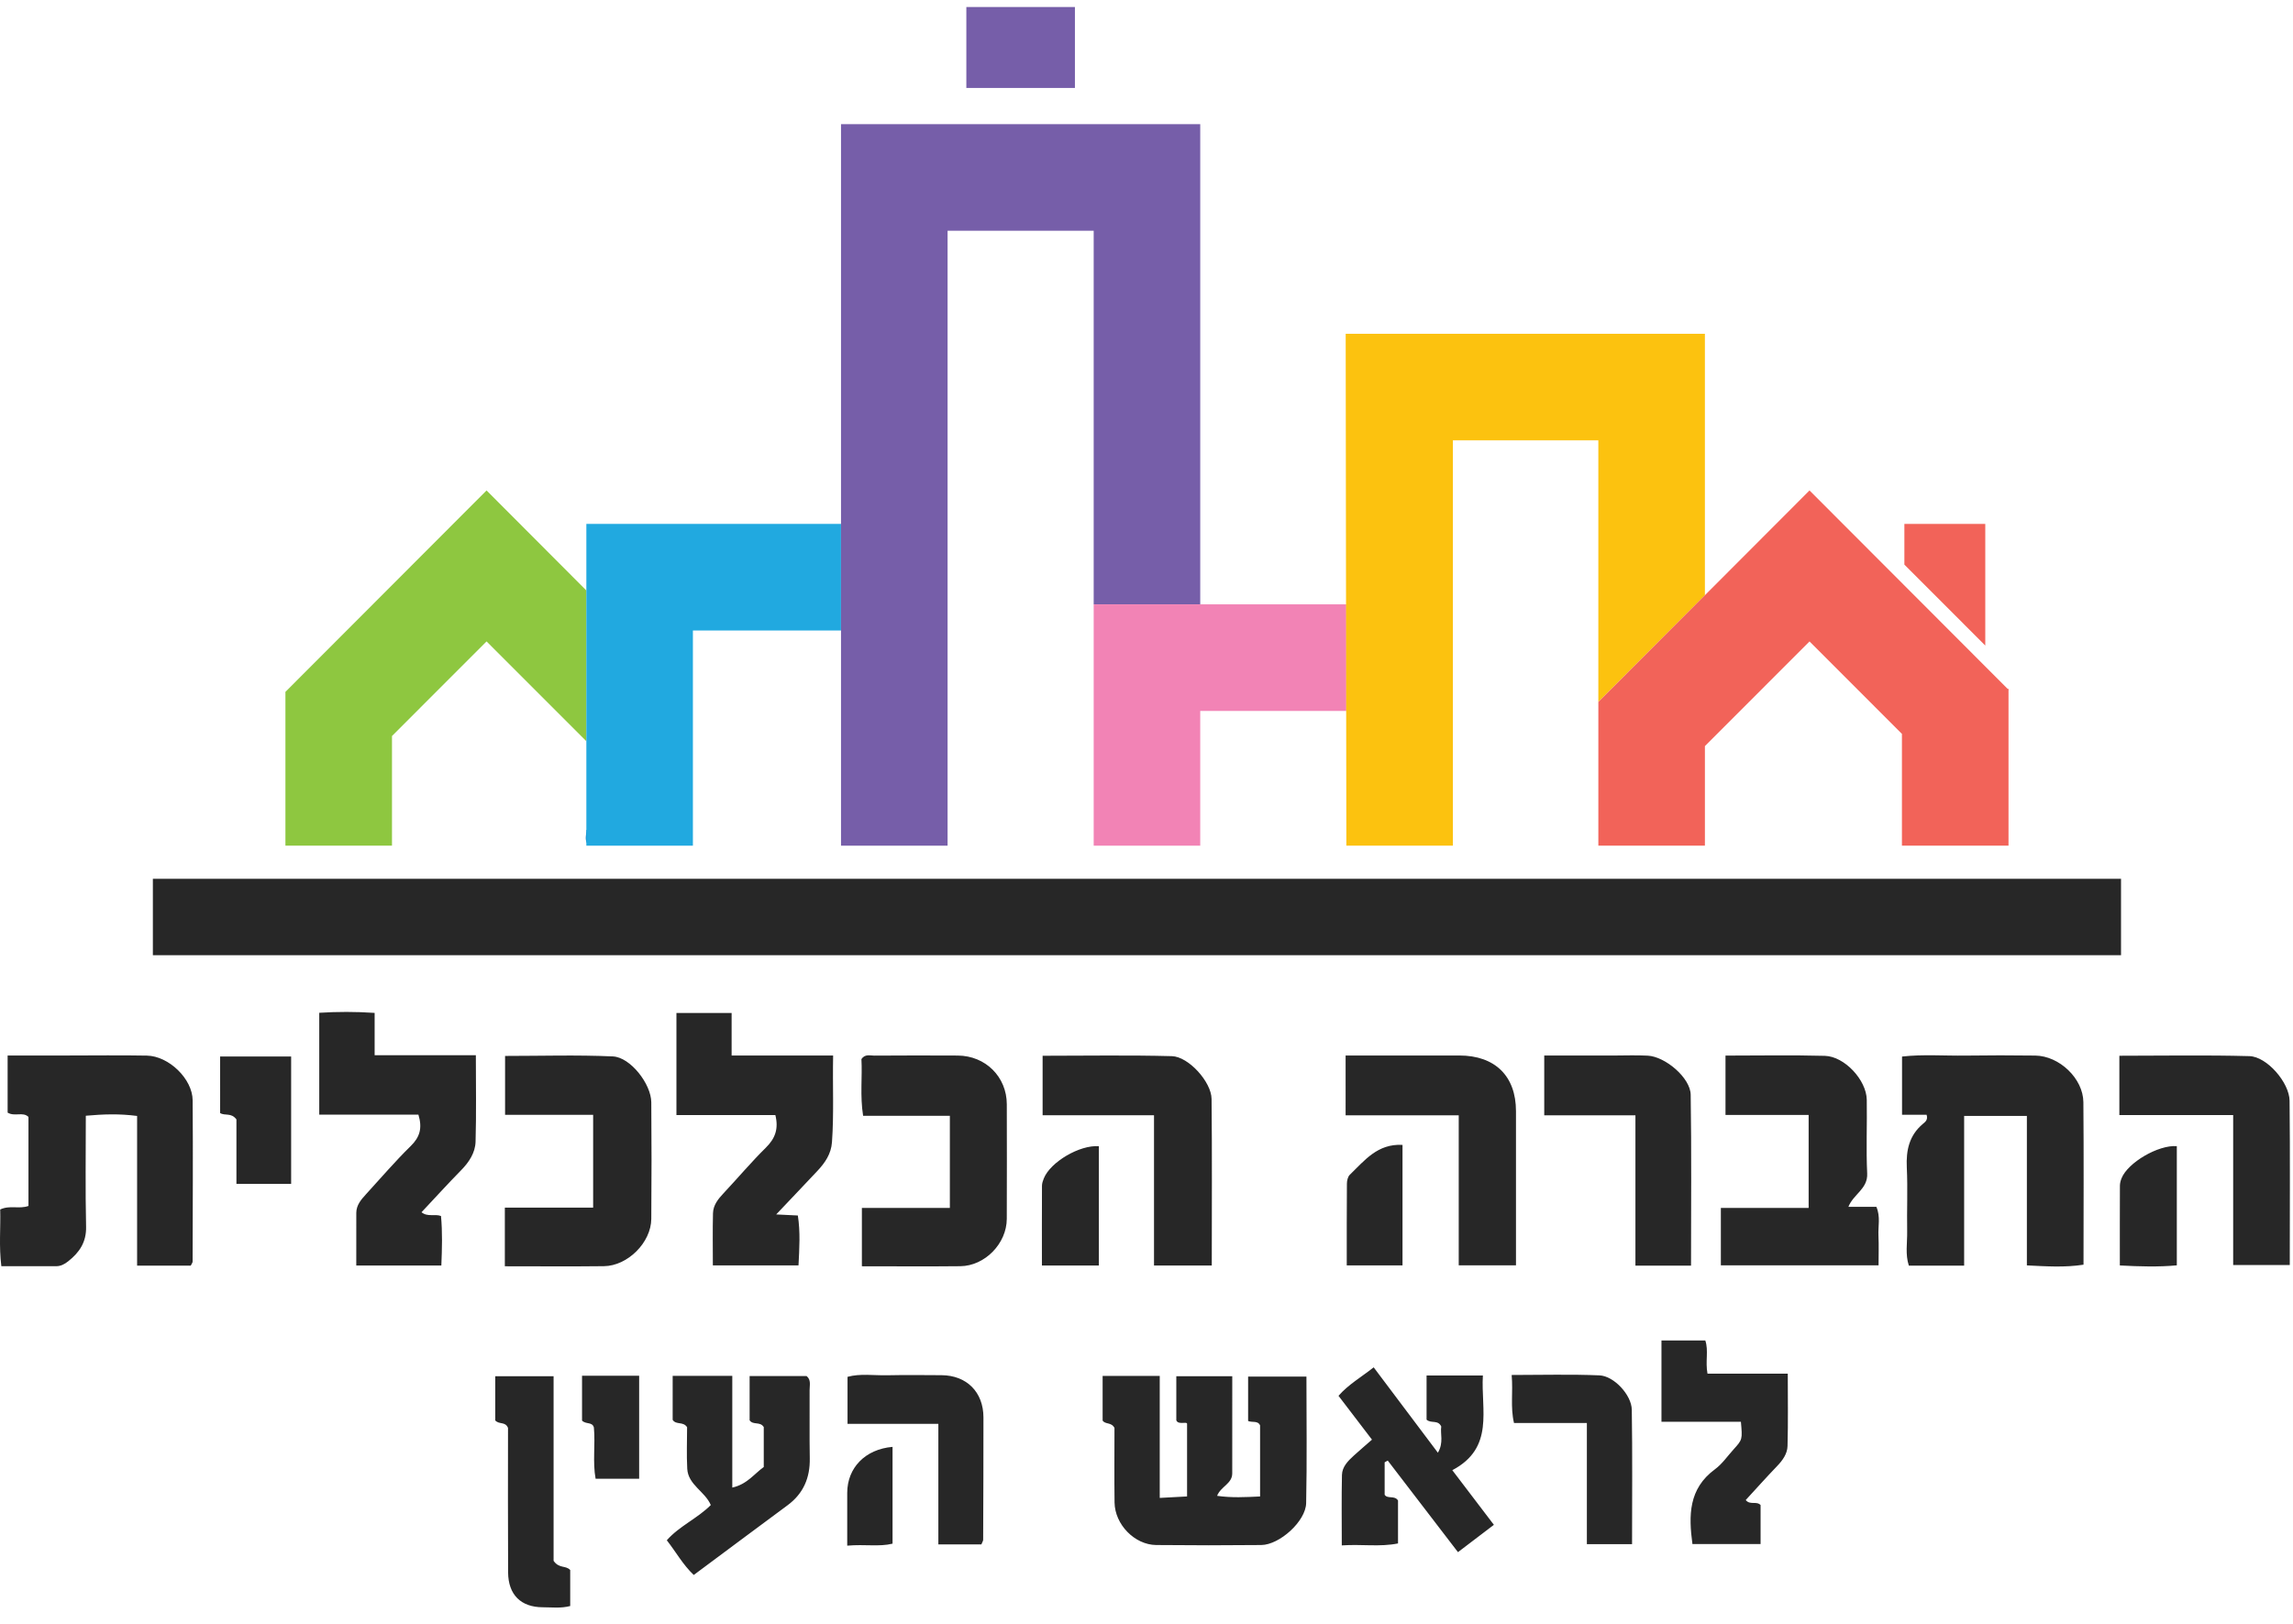 <svg xmlns="http://www.w3.org/2000/svg" width="120" height="85" viewBox="0 0 120 85">
    <g fill="none" fill-rule="evenodd">
        <g>
            <g>
                <g fill="#272727">
                    <path d="M8 4L111 4 111 0 8 0zM9.983 20.248H7.175v-7.834c-.932-.122-1.759-.094-2.684-.011 0 1.962-.029 3.886.014 5.81.018.81-.351 1.346-.932 1.806-.186.148-.388.263-.643.26-.943-.005-1.886-.002-2.86-.002-.132-1.043-.032-2.014-.06-2.967.507-.24.996-.008 1.48-.186v-4.659c-.293-.287-.714 0-1.091-.225V9.25h3.12c1.39 0 2.78-.02 4.17.006 1.145.022 2.385 1.218 2.393 2.341.021 2.813.004 5.627-.002 8.44 0 .06-.053.118-.097.21M102.79 20.248h-2.894c-.194-.588-.078-1.195-.088-1.787-.02-1.118.035-2.239-.019-3.354-.042-.9.126-1.673.84-2.276.118-.1.28-.206.196-.48H99.54V9.305c1.1-.125 2.208-.035 3.313-.05 1.22-.018 2.44-.017 3.66-.001 1.256.016 2.506 1.198 2.517 2.44.025 2.81.007 5.618.007 8.506-.99.153-1.943.087-2.964.037v-7.825h-3.283v7.835zM60.693 26.021v6.387l1.43-.077v-3.812c-.032-.12-.472.082-.563-.177v-2.305h2.928c0 1.718.001 3.404-.001 5.09-.001.54-.605.684-.792 1.172.76.11 1.48.07 2.249.033v-3.72c-.115-.264-.41-.139-.626-.23v-2.325h3.052c0 2.227.032 4.427-.015 6.623-.02.952-1.394 2.184-2.348 2.194-1.833.019-3.666.019-5.499 0-1.13-.011-2.165-1.077-2.18-2.229-.017-1.322-.004-2.644-.004-3.9-.155-.312-.49-.175-.62-.388v-2.336h2.989zM40.62 17.569c.476.022.775.038 1.134.056.134.862.08 1.715.034 2.613h-4.482c0-.918-.016-1.825.007-2.729.01-.426.269-.748.556-1.052.742-.79 1.44-1.622 2.21-2.382.484-.477.678-.98.498-1.707H35.4V7.023h2.888V9.25h5.312c-.032 1.566.047 3.048-.06 4.534-.045.623-.363 1.078-.76 1.504-.67.715-1.346 1.422-2.16 2.282M21.897 12.344h-5.19v-5.33c.957-.059 1.888-.062 2.899.006v2.216h5.297c0 1.565.028 3.046-.015 4.525-.017.585-.345 1.077-.765 1.504-.687.7-1.345 1.426-2.064 2.19.327.263.684.073 1.02.196.079.841.055 1.706.018 2.591h-4.452c0-.943-.004-1.849.001-2.753.002-.404.247-.691.5-.967.778-.849 1.527-1.728 2.348-2.532.474-.464.619-.934.403-1.646M90.058 20.234V17.23h4.594v-4.867h-4.351V9.255c1.751 0 3.475-.033 5.197.013 1.033.027 2.178 1.264 2.196 2.299.022 1.287-.04 2.576.022 3.86.039.805-.724 1.083-.983 1.744h1.463c.225.514.085 1.024.11 1.516.024.5.005 1 .005 1.547h-8.253zM26.42 20.283v-3.07h4.621v-4.857h-4.609V9.273c1.875 0 3.762-.06 5.642.025.92.043 2.002 1.445 2.01 2.4.017 2.035.017 4.07 0 6.105-.01 1.237-1.236 2.46-2.478 2.475-1.695.02-3.39.005-5.186.005M45.105 20.283v-3.055h4.604v-4.823h-4.54c-.167-1.06-.035-2.032-.088-2.968.19-.277.448-.18.67-.181 1.459-.009 2.917-.012 4.374-.003 1.452.01 2.56 1.115 2.564 2.547.005 2 .006 4-.001 6.002-.005 1.29-1.144 2.462-2.43 2.477-1.688.018-3.377.004-5.153.004M79.336 20.234H76.34V12.38h-5.92V9.25h5.955c1.865.002 2.96 1.077 2.961 2.911v8.072M110.913 12.37V9.263c2.28 0 4.544-.042 6.806.02.916.025 2.092 1.384 2.102 2.339.03 2.844.01 5.688.01 8.596h-2.962v-7.85h-5.956zM63.416 20.244h-3.023v-7.866h-5.83V9.264c2.245 0 4.506-.04 6.764.02.873.022 2.069 1.351 2.078 2.238.03 2.876.011 5.752.011 8.722M72.463 30.543v1.7c.153.235.525.017.7.301v2.247c-.954.193-1.888.03-2.943.103 0-1.277-.018-2.483.009-3.688.01-.428.317-.736.621-1.013.3-.272.608-.534.95-.835l-1.752-2.294c.515-.59 1.187-.975 1.841-1.491l3.36 4.469c.314-.53.116-.993.176-1.373-.173-.368-.531-.14-.768-.357V26h2.947c-.11 1.791.626 3.784-1.6 4.957l2.176 2.86-1.88 1.43-3.674-4.793-.163.09M35.203 26.02h3.12v5.847c.773-.17 1.142-.716 1.647-1.077V28.7c-.191-.31-.558-.086-.74-.356V26.03h2.982c.245.197.155.486.157.742.009 1.187-.013 2.373.009 3.559.018 1.022-.33 1.845-1.16 2.46-1.632 1.207-3.257 2.42-4.912 3.651-.574-.544-.926-1.2-1.41-1.817.66-.748 1.593-1.135 2.302-1.843-.297-.709-1.185-1.055-1.232-1.898-.04-.742-.008-1.488-.008-2.176-.203-.32-.575-.105-.755-.386V26.02zM88.497 20.248h-2.91v-7.866h-4.772v-3.13h3.586c.61 0 1.22-.026 1.829.006.921.047 2.234 1.16 2.249 2.044.047 2.97.018 5.942.018 8.946M91.359 32.52c.233.28.553.035.778.26v2.041H88.57c-.201-1.495-.207-2.892 1.18-3.913.376-.276.653-.686.971-1.037.47-.519.468-.52.386-1.45H86.95v-4.255h2.294c.18.527-.007 1.106.115 1.737h4.201c0 1.314.022 2.553-.013 3.791-.01.405-.259.752-.553 1.056-.556.579-1.091 1.179-1.635 1.77M51.36 34.84h-2.253v-6.308h-4.753V26.07c.67-.183 1.377-.066 2.074-.082.948-.02 1.898-.009 2.846-.004 1.318.009 2.192.886 2.193 2.212.001 2.134-.006 4.27-.015 6.403 0 .06-.045.12-.092.24M25.918 28.352v-2.313h3.053V35.7c.288.42.64.228.87.483v1.884c-.495.13-.968.065-1.433.065-1.146-.001-1.81-.656-1.817-1.824-.015-2.542-.005-5.085-.005-7.563-.134-.347-.47-.167-.668-.394M85.41 34.828h-2.364v-6.343h-3.814c-.197-.84-.042-1.608-.122-2.512 1.574 0 3.086-.044 4.594.02.76.03 1.681 1.028 1.693 1.799.037 2.328.014 4.657.014 7.036M15.236 9.3v6.672h-2.863v-3.376c-.273-.371-.6-.175-.853-.334V9.301h3.716z" transform="translate(-1519 -52) translate(1519 52) translate(0 46)"/>
                    <path d="M57.507 20.242h-2.98c0-1.417-.004-2.796.003-4.174.001-.129.048-.265.097-.387.345-.856 1.875-1.76 2.88-1.683v6.244zM113.92 13.994v6.24c-.964.09-1.922.062-2.982.006 0-1.418-.003-2.798.004-4.176.001-.131.038-.268.087-.39.326-.817 1.917-1.752 2.892-1.68M70.48 20.237c0-1.436-.003-2.854.008-4.272 0-.16.046-.371.152-.473.766-.736 1.447-1.637 2.758-1.563v6.308h-2.917zM30.46 26.013h2.989v5.393H31.17c-.162-.877-.007-1.787-.09-2.683-.082-.31-.42-.154-.62-.363v-2.347zM44.338 34.907v-2.766c.004-1.308.936-2.28 2.372-2.405v5.067c-.699.172-1.434.023-2.372.104" transform="translate(-1519 -52) translate(1519 52) translate(0 46)"/>
                </g>
                <g>
                    <path fill="#157FC3" d="M16.694 43.44h5.431v.76h-5.374c-.163-.237-.072-.503-.057-.76" transform="translate(-1519 -52) translate(1519 52) translate(14)"/>
                    <path fill="#8EC740" d="M16.686 30.909L11.469 25.679 11.463 25.685 11.457 25.679 0.937 36.216 0.937 44.267 6.514 44.267 6.514 38.527 11.463 33.575 16.686 38.8z" transform="translate(-1519 -52) translate(1519 52) translate(14)"/>
                    <path fill="#21A9E0" d="M30.013 27.423L16.686 27.423 16.686 44.267 22.262 44.267 22.262 33.003 30.013 33.003z" transform="translate(-1519 -52) translate(1519 52) translate(14)"/>
                    <path fill="#765EA9" d="M36.572 4.604L42.254 4.604 42.254.367 36.572.367zM30.013 6.499L30.013 44.267 35.59 44.267 35.59 12.078 43.236 12.078 43.236 31.634 48.812 31.634 48.812 6.499z" transform="translate(-1519 -52) translate(1519 52) translate(14)"/>
                    <path fill="#F283B5" d="M43.236 31.634L43.236 44.267 48.812 44.267 48.812 37.214 56.458 37.214 56.458 31.634z" transform="translate(-1519 -52) translate(1519 52) translate(14)"/>
                    <path fill="#FCC20F" d="M75.223 17.471L56.459 17.471 56.424 17.471 56.459 44.267 62.035 44.267 62.035 23.05 69.646 23.05 69.646 36.742 75.223 31.163z" transform="translate(-1519 -52) translate(1519 52) translate(14)"/>
                    <path fill="#F26359" d="M91.123 36.114L91.112 36.103 91.112 36.056 91.064 36.056 80.704 25.678 80.698 25.684 80.692 25.678 69.647 36.743 69.647 44.267 75.223 44.267 75.223 39.054 80.698 33.576 85.534 38.415 85.534 44.267 91.112 44.267 91.112 36.126zM89.896 27.423L85.662 27.423 85.662 29.555 89.896 33.791z" transform="translate(-1519 -52) translate(1519 52) translate(14)"/>
                </g>
            </g>
        </g>
    </g>
</svg>
